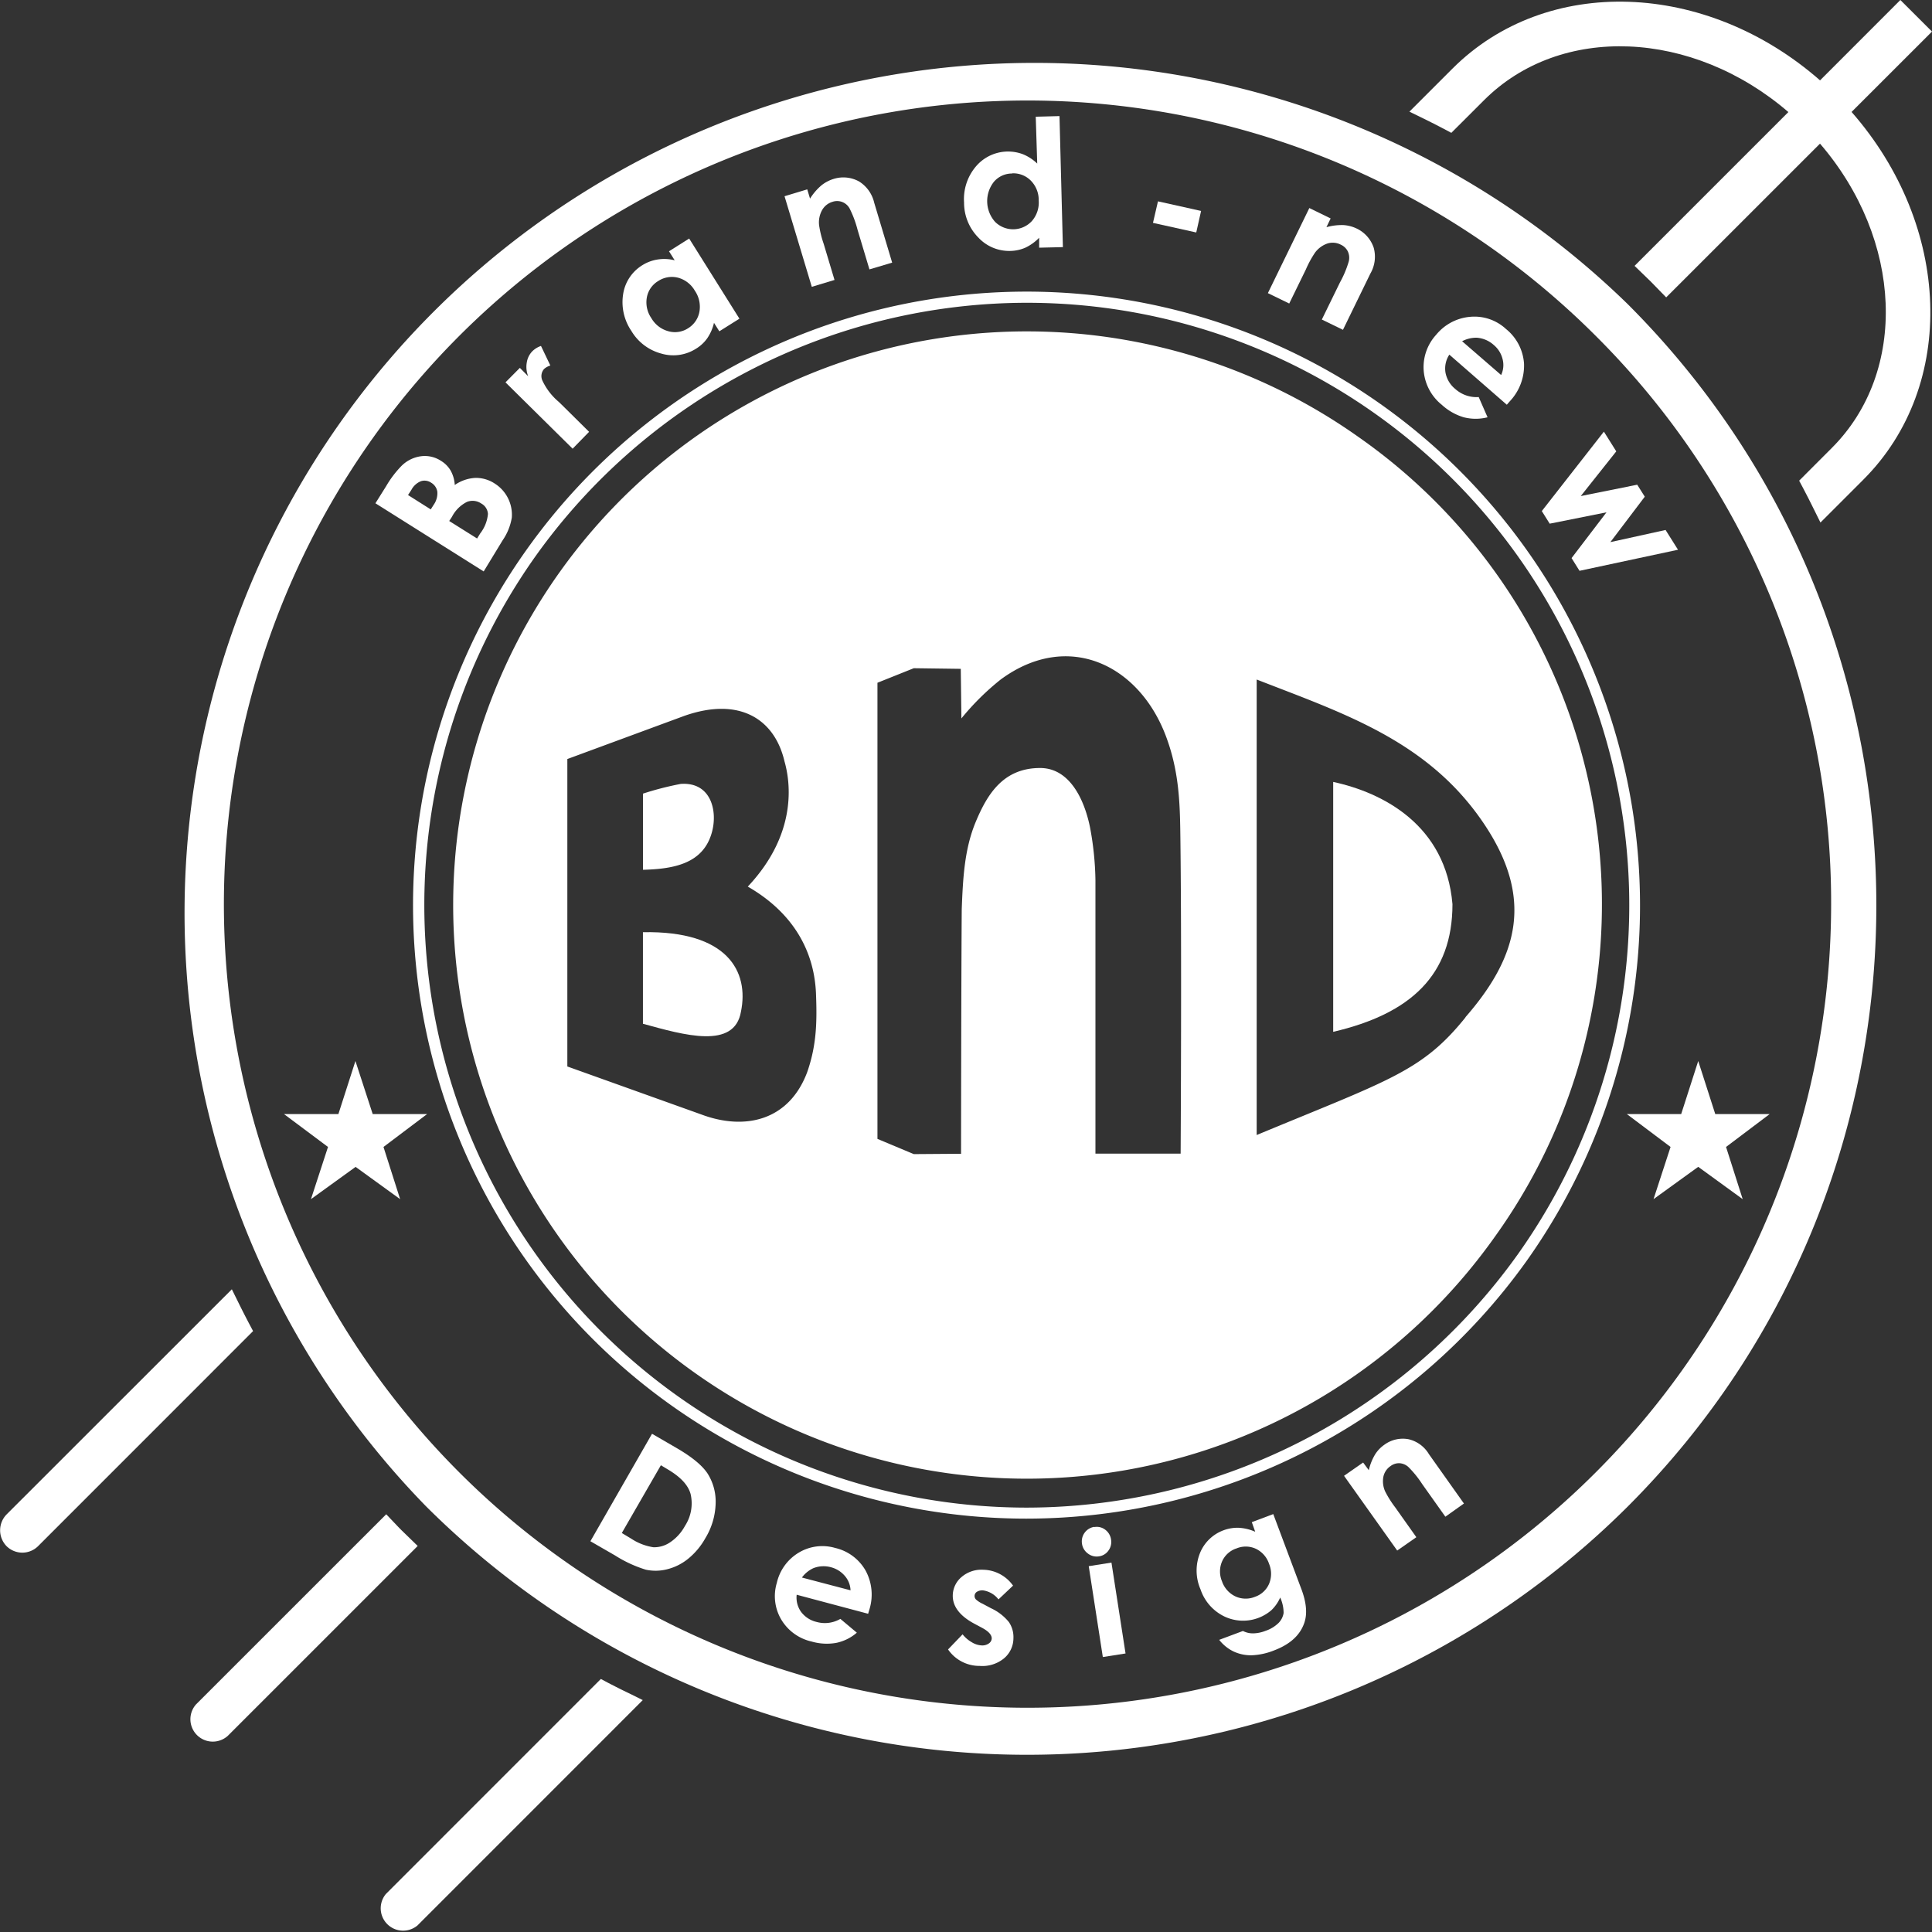 <svg xmlns="http://www.w3.org/2000/svg" viewBox="0 0 340.16 340.17"><rect x="0" y="0" width="340.16" height="340.17" fill="#333333" stroke="none"/><defs><style>.cls-1{fill:#fff;}</style></defs><g id="レイヤー_2" data-name="レイヤー 2"><g id="レイヤー_1-2" data-name="レイヤー 1"><g id="文字あり_2"><path class="cls-1" d="M286.6,53.56A149.65,149.65,0,0,0,75,265.2a149.83,149.83,0,0,0,211.64,0C344.94,206.84,344.94,111.91,286.6,53.56Zm35.8,105.81A141.49,141.49,0,1,1,281,59.18,140.76,140.76,0,0,1,322.4,159.37Z"/><path class="cls-1" d="M234.73,137.67v44c13.66-3.18,21-10,21-22.48C254.55,145.27,243.54,139.57,234.73,137.67Z"/><path class="cls-1" d="M113.2,164.13c0,4.39,0,11.69,0,16.12,7.27,2,16.12,4.57,17.26-2.14C131.89,171.12,128.18,163.84,113.2,164.13Z"/><path class="cls-1" d="M125.33,146.58c1.07-3.8-.14-8.93-5.47-8.56a54.44,54.44,0,0,0-6.65,1.71c0,3.75,0,9.9,0,13.41C118.77,153,123.82,152,125.33,146.58Z"/><path class="cls-1" d="M239.27,77A101,101,0,1,0,263.1,217.88,100.36,100.36,0,0,0,239.27,77ZM142.11,188.8c-3.23,8.56-11,10.28-18.63,7.42l-23.59-8.45V133.64l20.6-7.6c9.7-3.41,15.89.55,17.63,8,.76,2.66,2.85,12.17-6.46,22.06,7.6,4.37,11.62,10.86,12,18.65C143.87,179.87,143.79,184,142.11,188.8Zm65.76,14.32h-15s0-33.07,0-48.11a54,54,0,0,0-.95-9.32c-1-4.95-3.6-10.47-8.79-10.47-6.52,0-9.32,4.66-11.33,9.47s-2.26,10-2.47,15.39c-.1,13.25-.12,43.06-.12,43.06l-8.32.06-6.4-2.68V120.21l6.4-2.56,8.27.11.11,8.73a45.14,45.14,0,0,1,6.93-6.86c11.81-8.69,24.39-2.64,29.12,10.09,2.08,5.59,2.39,10.7,2.48,16C208.09,164.61,207.87,203.12,207.87,203.12Zm50.16-24c-7.68,9.54-13.38,11-36.77,20.72v-80.2c15.22,5.94,30.09,10.73,39.92,25.25C270,157.92,267.53,168.2,258,179.11Z"/><path class="cls-1" d="M180.68,267.38a108,108,0,0,1-88-170.55A108,108,0,0,1,243.35,71.34a108.11,108.11,0,0,1,25.49,150.59A108.34,108.34,0,0,1,180.68,267.38Zm.18-214.07A106.39,106.39,0,0,0,94.28,97.94a106.1,106.1,0,0,0,86.4,167.5,106.4,106.4,0,0,0,86.58-44.63,106.07,106.07,0,0,0-86.4-167.5Z"/><path class="cls-1" d="M334.59,0,320.45,14.15c-20.07-17.59-48.18-18.61-64.72-2.07l-7.58,7.58,2.44,1.19c1.23.6,2.47,1.23,3.68,1.87l1.26.67,5.76-5.75C274.76,4.17,298,5.19,314.87,19.73L287.79,46.81l2.83,2.74,2.74,2.81,27.08-27.07C335,42.19,336,65.4,322.52,78.87l-5.75,5.76.67,1.26c.65,1.22,1.27,2.45,1.88,3.69l1.2,2.42,7.57-7.57C344.62,67.89,343.6,39.79,326,19.71L340.16,5.56Z"/><path class="cls-1" d="M1.15,272.22a3.94,3.94,0,0,0,5.56,0l37.85-37.86-.67-1.26c-.64-1.22-1.27-2.45-1.88-3.69L40.82,227,1.15,266.65A4,4,0,0,0,1.15,272.22Z"/><path class="cls-1" d="M68,266.61,34.54,300.06a3.94,3.94,0,0,0,5.57,5.56l33.43-33.43-2.83-2.75c-.45-.45-.9-.93-1.35-1.4Z"/><path class="cls-1" d="M107.05,296.28l-1.26-.67L67.94,333.47A3.94,3.94,0,0,0,73.51,339l39.66-39.67-2.42-1.2C109.52,297.55,108.29,296.92,107.05,296.28Z"/><path class="cls-1" d="M114.8,252.44l4.26,2.47c2.75,1.59,4.59,3.1,5.54,4.56A9.23,9.23,0,0,1,126,264.7a12.35,12.35,0,0,1-1.81,6.12,12.54,12.54,0,0,1-3,3.6,9.48,9.48,0,0,1-3.75,1.88,8.14,8.14,0,0,1-3.73.07,22.23,22.23,0,0,1-5.44-2.52l-4.32-2.49Zm1.56,5.54-6.88,11.93,1.66,1a9.78,9.78,0,0,0,3.91,1.51,5,5,0,0,0,2.92-.86,8.13,8.13,0,0,0,2.62-2.88,7.28,7.28,0,0,0,1-5.64c-.44-1.59-1.78-3-4-4.32Z"/><path class="cls-1" d="M152.85,284.13l-12.58-3.35a4.33,4.33,0,0,0,.76,3,4.75,4.75,0,0,0,2.75,1.79,5.41,5.41,0,0,0,4.18-.54l2.9,2.43a8,8,0,0,1-3.65,1.8,9.6,9.6,0,0,1-4.31-.24,8.35,8.35,0,0,1-5.37-3.91,8.09,8.09,0,0,1-.76-6.41,8.36,8.36,0,0,1,3.86-5.33,8.06,8.06,0,0,1,6.41-.83,8.31,8.31,0,0,1,5.37,4,8.84,8.84,0,0,1,.66,6.84Zm-3.1-4.13a4.08,4.08,0,0,0-1-2.53,4.78,4.78,0,0,0-2.44-1.53,4.88,4.88,0,0,0-3.12.17,5.23,5.23,0,0,0-2,1.64Z"/><path class="cls-1" d="M178.38,279.16l-2.58,2.44a4.21,4.21,0,0,0-2.73-1.59,1.8,1.8,0,0,0-1.08.26.86.86,0,0,0-.4.7.91.91,0,0,0,.22.62,4.47,4.47,0,0,0,1.2.78l1.46.78a8.8,8.8,0,0,1,3.16,2.44,4.69,4.69,0,0,1,.8,2.85,4.63,4.63,0,0,1-1.67,3.55,6,6,0,0,1-4.28,1.32,6.68,6.68,0,0,1-5.56-2.9l2.56-2.66a5.59,5.59,0,0,0,1.63,1.4,3.65,3.65,0,0,0,1.69.55,2,2,0,0,0,1.31-.35,1.12,1.12,0,0,0,.5-.88c0-.62-.55-1.25-1.71-1.87l-1.35-.72c-2.58-1.38-3.84-3.07-3.8-5a4.32,4.32,0,0,1,1.57-3.24,5.38,5.38,0,0,1,3.81-1.26,6.58,6.58,0,0,1,5.25,2.82Z"/><path class="cls-1" d="M192.69,268.86a2.46,2.46,0,0,1,1.93.49,2.59,2.59,0,0,1,1,1.73,2.54,2.54,0,0,1-.47,1.94,2.43,2.43,0,0,1-1.66,1,2.51,2.51,0,0,1-1.94-.49,2.57,2.57,0,0,1-1.05-1.75,2.59,2.59,0,0,1,2.15-2.95Zm-1,6.89,4-.63,2.48,16-4,.63Z"/><path class="cls-1" d="M220.4,268l3.78-1.42,4.87,13c1,2.55,1.15,4.63.57,6.22-.76,2.15-2.53,3.74-5.32,4.79a11.83,11.83,0,0,1-3.94.85,7.27,7.27,0,0,1-3.17-.67,7.15,7.15,0,0,1-2.53-2.05l4.18-1.56a3.82,3.82,0,0,0,1.8.42,6.29,6.29,0,0,0,2.19-.45,6,6,0,0,0,2.29-1.39A3.21,3.21,0,0,0,226,284a6.6,6.6,0,0,0-.6-2.73,6.87,6.87,0,0,1-1.55,2.23,7.65,7.65,0,0,1-8.29,1.1,8.19,8.19,0,0,1-4.19-4.77,8.28,8.28,0,0,1,0-6.61,7.13,7.13,0,0,1,4.06-3.79,7,7,0,0,1,2.65-.44,8.3,8.3,0,0,1,2.92.7Zm-2.75,4.64a4.21,4.21,0,0,0-2.5,2.31,4.46,4.46,0,0,0,0,3.46,4.56,4.56,0,0,0,2.36,2.66,4.33,4.33,0,0,0,3.46.07,4.16,4.16,0,0,0,2.47-2.28,4.57,4.57,0,0,0,0-3.52,4.5,4.5,0,0,0-2.3-2.64A4.23,4.23,0,0,0,217.65,272.65Z"/><path class="cls-1" d="M236.64,259.84,240,257.5l1,1.35a9.53,9.53,0,0,1,1.1-2.76,5.88,5.88,0,0,1,1.6-1.69,5.49,5.49,0,0,1,4.3-1,5.66,5.66,0,0,1,3.58,2.62l6.17,8.7-3.27,2.32-4.09-5.76a17.94,17.94,0,0,0-2.43-3,2.58,2.58,0,0,0-1.57-.66,2.5,2.5,0,0,0-1.58.52,3,3,0,0,0-1.25,1.9,4.32,4.32,0,0,0,.32,2.55,18,18,0,0,0,1.75,2.78l3.74,5.28L246,273Z"/><path class="cls-1" d="M85.16,100.61l-19.06-12,1.88-3A18.29,18.29,0,0,1,70.72,82a6,6,0,0,1,3.4-1.67,5.19,5.19,0,0,1,3.54.82,4.88,4.88,0,0,1,1.68,1.7,5.89,5.89,0,0,1,.73,2.54,7,7,0,0,1,3.64-1.25,6,6,0,0,1,3.4,1,6.49,6.49,0,0,1,3,6,9.85,9.85,0,0,1-1.62,4ZM71.84,87.16l4,2.53.5-.79A3.54,3.54,0,0,0,77,86.58,2.23,2.23,0,0,0,75.93,85a2.08,2.08,0,0,0-1.81-.28,3.29,3.29,0,0,0-1.69,1.53Zm7.25,4.57L84,94.81l.57-.92a6.51,6.51,0,0,0,1.34-3.4,2.24,2.24,0,0,0-1.16-1.83,2.72,2.72,0,0,0-2.52-.3A6,6,0,0,0,79.57,91Z"/><path class="cls-1" d="M89,67.32l2.53-2.55L93,66.25a4.43,4.43,0,0,1-.25-2.43,3.62,3.62,0,0,1,1-2,4,4,0,0,1,1.5-.91l1.65,3.45a2.82,2.82,0,0,0-1.11.61,1.9,1.9,0,0,0-.31,2,11,11,0,0,0,2.87,3.76l.58.56,4.79,4.74L100.82,79Z"/><path class="cls-1" d="M117.79,44.24,121.34,42l8.85,14.11-3.54,2.22-.94-1.49a8,8,0,0,1-1.19,2.72,6.63,6.63,0,0,1-2,1.85,7.43,7.43,0,0,1-6.06.85,8.75,8.75,0,0,1-5.3-4,9,9,0,0,1-1.43-6.57,7.26,7.26,0,0,1,3.37-5,7.07,7.07,0,0,1,2.69-1,7.47,7.47,0,0,1,3,.14Zm-1.9,5.24a4.23,4.23,0,0,0-2,2.88,4.88,4.88,0,0,0,.79,3.65,4.94,4.94,0,0,0,3,2.31,4.24,4.24,0,0,0,3.46-.52,4.31,4.31,0,0,0,2-2.89,5,5,0,0,0-.81-3.74,4.88,4.88,0,0,0-3-2.29A4.39,4.39,0,0,0,115.89,49.48Z"/><path class="cls-1" d="M138.13,34.55l4-1.21.49,1.63a10.11,10.11,0,0,1,2-2.33,6.44,6.44,0,0,1,2.13-1.13,5.7,5.7,0,0,1,4.52.45,6,6,0,0,1,2.65,3.74l3.16,10.54-4,1.19-2.1-7a18.4,18.4,0,0,0-1.39-3.72,2.5,2.5,0,0,0-3-1.18A3.11,3.11,0,0,0,144.74,37a4.45,4.45,0,0,0-.53,2.61,17.6,17.6,0,0,0,.8,3.28l1.92,6.4-4,1.21Z"/><path class="cls-1" d="M182.36,20.55l4.18-.11.6,23.07-4.18.1,0-1.75a8.34,8.34,0,0,1-2.41,1.74,6.89,6.89,0,0,1-2.66.58,7.41,7.41,0,0,1-5.64-2.36,8.71,8.71,0,0,1-2.51-6.16,8.87,8.87,0,0,1,2.1-6.37,7.41,7.41,0,0,1,8.3-2.12,7.89,7.89,0,0,1,2.48,1.63Zm-4.14,10A4.18,4.18,0,0,0,175,32a5.48,5.48,0,0,0,.21,7.07,4.5,4.5,0,0,0,6.47-.15,4.94,4.94,0,0,0,1.2-3.62,4.82,4.82,0,0,0-1.38-3.49A4.32,4.32,0,0,0,178.22,30.52Z"/><path class="cls-1" d="M203.88,35.45l7.59,1.69-.85,3.79L203,39.24Z"/><path class="cls-1" d="M230.53,36.63l3.75,1.83L233.54,40a10,10,0,0,1,3-.37,6.33,6.33,0,0,1,2.33.61,5.76,5.76,0,0,1,3,3.4,5.93,5.93,0,0,1-.6,4.54l-4.82,9.89-3.72-1.81,3.2-6.55A18,18,0,0,0,237.48,46a2.68,2.68,0,0,0-.18-1.75,2.57,2.57,0,0,0-1.25-1.18,3.1,3.1,0,0,0-2.33-.2,4.59,4.59,0,0,0-2.16,1.57,18.09,18.09,0,0,0-1.64,3l-2.93,6-3.76-1.83Z"/><path class="cls-1" d="M265.3,71.26l-10.12-8.82a4.43,4.43,0,0,0-.68,3.15,4.86,4.86,0,0,0,1.73,2.9,5.6,5.6,0,0,0,4.12,1.42l1.56,3.56a8.49,8.49,0,0,1-4.19,0,9.86,9.86,0,0,1-3.87-2.2,8.58,8.58,0,0,1-3.19-6.06,8.45,8.45,0,0,1,2.21-6.28,8.67,8.67,0,0,1,6-3.15,8.17,8.17,0,0,1,6.29,2.15,8.56,8.56,0,0,1,3.17,6.1,9.15,9.15,0,0,1-2.51,6.63Zm-1-5.23a4.13,4.13,0,0,0,.26-2.78A4.68,4.68,0,0,0,263,60.74a5,5,0,0,0-3-1.28,5.35,5.35,0,0,0-2.57.62Z"/><path class="cls-1" d="M282.39,76l2.18,3.47-6.25,7.87,9.94-2,1.33,2.11-6.06,8,9.72-2.14,2.19,3.48-17.34,3.71-1.4-2.24,6.15-8.06-10,2-1.39-2.22Z"/><path class="cls-1" d="M65.62,196.15H75.2l-7.68,5.79,2.93,9.19-7.84-5.68-7.86,5.68,3-9.19L50,196.15h9.58l3-9.34Z"/><path class="cls-1" d="M302,196.15h9.58l-7.68,5.79,2.93,9.19L299,205.44l-7.87,5.69,3-9.19-7.7-5.79h9.57l3-9.34Z"/></g></g></g></svg>